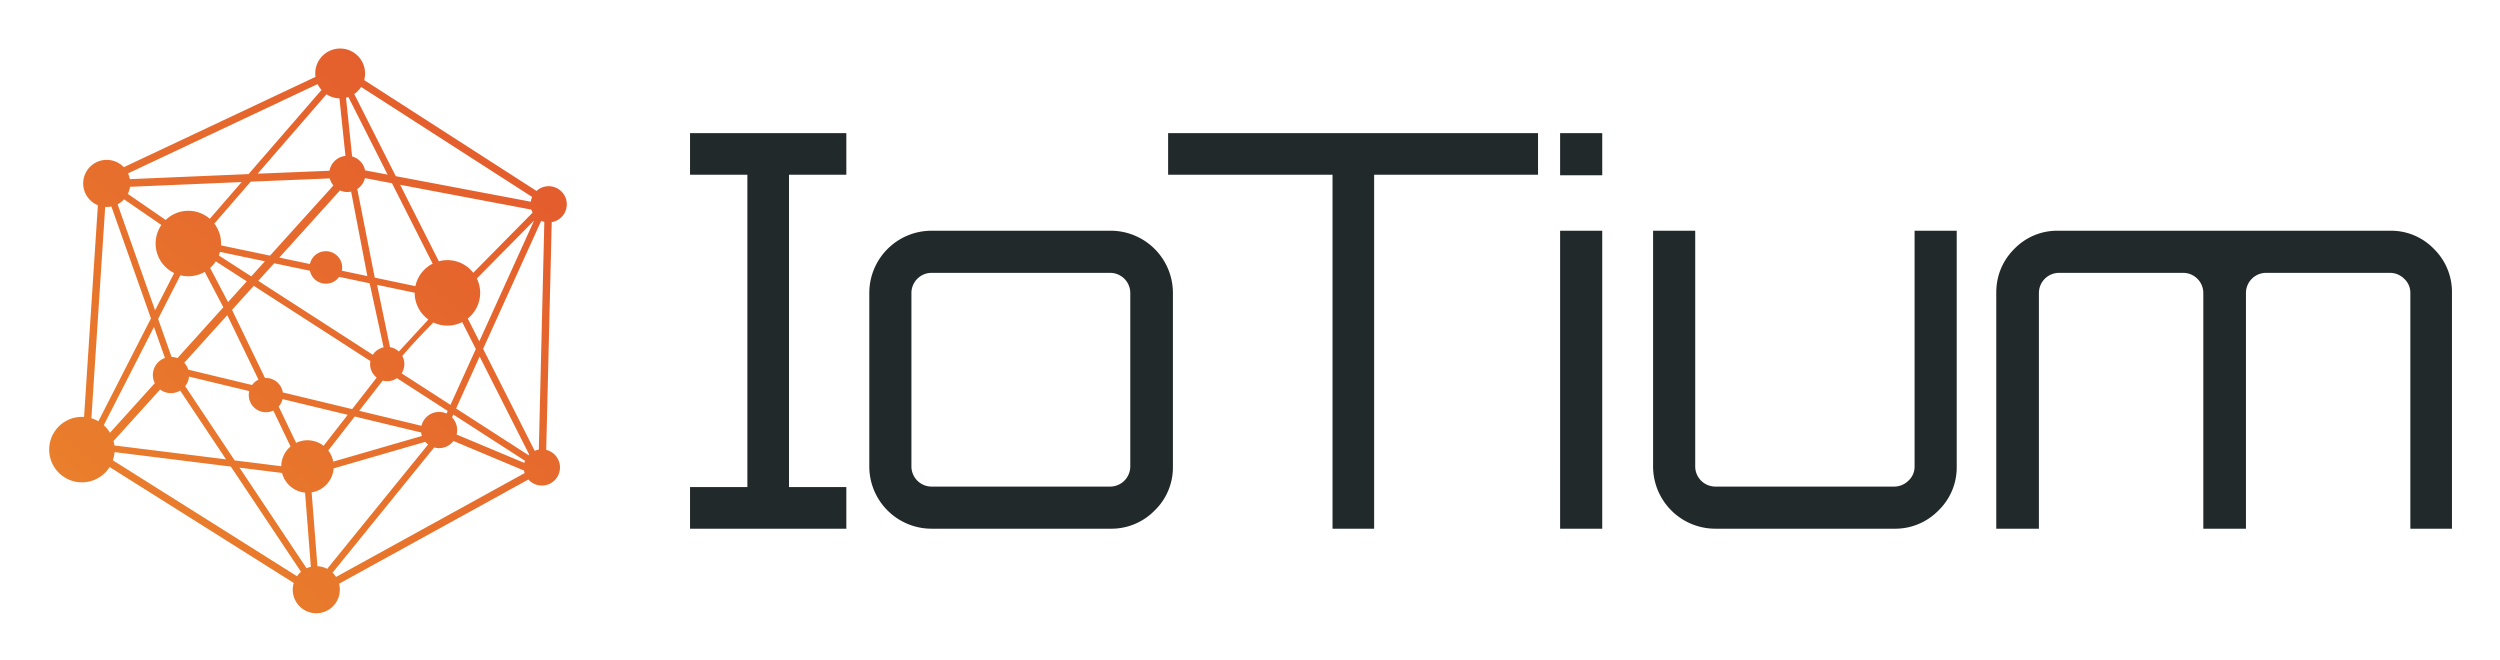 <svg xmlns="http://www.w3.org/2000/svg" role="img" viewBox="-0.21 -10.71 842.92 222.42"><title>IoTium (member) logo</title><defs><linearGradient id="a" x1="361.135" x2="4.481" y1="-182.227" y2="213.877" gradientUnits="userSpaceOnUse"><stop offset="0" stop-color="#db282e"/><stop offset="1" stop-color="#eb892c"/></linearGradient></defs><path fill="#22292b" d="M251.782 153.522V48.205h-19.336v-14.03h52.702v14.03h-19.335v105.317h19.335v14.03h-52.702v-14.03zm553.772-86.437a20.1 20.1 0 0 1 14.896 6.15 20.332 20.332 0 0 1 6.064 14.81v79.507h-14.032V88.044a6.376 6.376 0 0 0-2.078-4.763 6.79 6.79 0 0 0-4.85-1.992h-41.747a6.802 6.802 0 0 0-6.755 6.755v79.508h-14.377V88.044a6.804 6.804 0 0 0-6.755-6.755h-41.921a6.805 6.805 0 0 0-6.756 6.755v79.508h-14.376V87.917a21.976 21.976 0 0 1 .595-5.051 20.347 20.347 0 0 1 5.469-9.631 20.098 20.098 0 0 1 14.895-6.15zm-160.226 0h14.204v79.507a20.177 20.177 0 0 1-6.151 14.81 20.384 20.384 0 0 1-14.983 6.15h-60.28a21 21 0 0 1-20.96-20.96V67.085h14.204v79.507a6.8 6.8 0 0 0 6.756 6.756h60.28a6.791 6.791 0 0 0 4.851-1.992 6.373 6.373 0 0 0 2.08-4.764V67.085zm-119.52 100.467V67.085h14.204v100.467zm0-133.38h14.204v14.205h-14.204V34.173zm-132.164.002h124.72v14.031h-55.259v119.347h-14.029V48.205h-55.432v-14.03zm-79.795 32.91a20.999 20.999 0 0 0-20.96 20.96v58.548a20.997 20.997 0 0 0 20.96 20.96h60.28a20.388 20.388 0 0 0 14.983-6.15 20.183 20.183 0 0 0 6.148-14.81V88.044a20.995 20.995 0 0 0-21.132-20.96zm60.28 14.205a6.802 6.802 0 0 1 6.754 6.755v58.548a6.8 6.8 0 0 1-6.755 6.756h-60.28a6.799 6.799 0 0 1-6.756-6.756V88.044a6.8 6.8 0 0 1 6.757-6.755z"/><path fill="url(#a)" fill-rule="evenodd" d="M106.16 15.216L41.526 45.661a7.938 7.938 0 1 0-8.735 12.828l-4.66 71.38a11.003 11.003 0 0 0-.72-.024 11.036 11.036 0 1 0 9.34 16.915l62.078 39.076a7.937 7.937 0 1 0 15.28.273l63.832-35.148a6.103 6.103 0 1 0 6.016-9.99l1.859-76.776a6.104 6.104 0 1 0-5.138-10.528l-58.103-37.37a8.4 8.4 0 1 0-16.495-2.237 8.52 8.52 0 0 0 .078 1.156zM61.922 111.6l14.493-16.043 10.528 21.746a5.792 5.792 0 0 0-2.161 1.8l-21.52-5.181a6.09 6.09 0 0 0-1.34-2.322zm15.953-18.132l.148.308 7.33-8.113 39.31 25.358a5.9 5.9 0 0 0-.09 1.023 5.768 5.768 0 0 0 2.227 4.558l-8.274 10.627-23.38-5.63a5.778 5.778 0 0 0-5.703-4.865 6.29 6.29 0 0 0-.305.008L77.876 93.467zm8.566-9.746l.421.271 5.369-5.943-.843-.176 12.897 2.705a5.504 5.504 0 0 0 9.855 2.067l10.284 2.158 4.696 21.595a5.783 5.783 0 0 0-3.625 2.514L86.442 83.721zm6.615-7.768l.899.188 20.454-22.64a5.981 5.981 0 0 0 .982.341 6.161 6.161 0 0 0 2.788.052l5.468 28.477-8.591-1.803a5.504 5.504 0 0 0-10.773-2.26l-11.227-2.355zM112.2 51.826L90.826 75.483 74.314 72.02c.01-.205.017-.412.017-.62a10.99 10.99 0 0 0-2.277-6.712L83.92 51l.4-.46 26.662-1.098a6.175 6.175 0 0 0 .287.852 6.097 6.097 0 0 0 .932 1.531zM89.103 77.391l-4.597 5.088.778.501-11.712-7.552a11.174 11.174 0 0 0 .396-1.213l15.135 3.176zm-5.292 7.282l-.814-.525-6.318 6.995-6.04-11.507a11.07 11.07 0 0 0 1.91-2.224l11.262 7.261zM75.092 92.9l-15.478 17.133a6.084 6.084 0 0 0-1.98-.397L53.1 96.809l7.513-14.703a11.055 11.055 0 0 0 8.207-1.153L75.092 92.9zm-23.11 25.58L36.875 135.2a11.78 11.78 0 0 0-.189-.302 11.011 11.011 0 0 0-1.39-1.739c-.168-.17-.342-.338-.52-.498l16.932-33.128 3.693 10.446a6.11 6.11 0 0 0-3.65 7.983c.07.178.147.35.23.518zm-13.913 19.522l15.705-17.383-.07-.053a6.101 6.101 0 0 0 6.845.42l15.455 23.181-37.644-4.686a11.747 11.747 0 0 0-.29-1.479zm92.414-89.837l-7.603-1.438a6.11 6.11 0 0 0-4.364-4.686l-2.069-19.813q.408-.1.799-.235l13.237 26.172zm-7.65 1.18l9.119 1.726-.65-1.287 1.223 2.42 13.141 25.984a11.063 11.063 0 0 0-5.821 7.583l-13.698-2.874-5.898-29.871a6.14 6.14 0 0 0 2.068-2.293 6.066 6.066 0 0 0 .516-1.387zm11.872 2.247l44.246 8.371a6.098 6.098 0 0 0 .417 1.024l-20.012 20.27a11.041 11.041 0 0 0-11.606-3.87L135.21 52.59l-.505-1zm44.045 5.705l-45.515-8.61-14.008-27.698a8.46 8.46 0 0 0 2.317-2.384l57.67 37.09a6.033 6.033 0 0 0-.333.95 5.706 5.706 0 0 0-.131.652zm-67.864-10.435l-24.234.99 23.213-26.774a8.35 8.35 0 0 0 4.374 1.378l2.023 19.399a6.107 6.107 0 0 0-5.376 5.007zm-67.253 5.41l37.63-1.595-.348.401-10.39 11.985a11.033 11.033 0 0 0-14.879.383L42.885 54.67a7.932 7.932 0 0 0 .75-2.4zm39.253-3.467l.708-.817-40.012 1.701a7.805 7.805 0 0 0-.625-1.94L106.88 17.64a8.436 8.436 0 0 0 1.308 1.982L82.886 48.804zm69.804 89.172l23.793 9.971a6.338 6.338 0 0 0 .21.849l-63.597 35.019a8.015 8.015 0 0 0-1.184-1.43l34.262-42.226a6.109 6.109 0 0 0 6.427-2.071l.088-.112zm23.896 7.391l-22.842-9.572a6.11 6.11 0 0 0-1.544-5.772l.437-.962 20.925 13.494 3.257 2.1a6.833 6.833 0 0 0-.233.712zm-47.76-27.753a5.776 5.776 0 0 0 4.798-.815l17.126 11.046-.399.879a6.105 6.105 0 0 0-8.456 4.13l-20.998-5.056 7.929-10.184zm6.376-2.441a5.781 5.781 0 0 0 .232-5.868c3.338-3.937 6.833-7.591 10.481-11.296a11.05 11.05 0 0 0 9.714-.123l4.592 9.079-8.543 18.834-16.476-10.626zm-.93-7.366a5.747 5.747 0 0 0-2.982-1.462l-4.366-21.018 12.688 2.663v.046a11.021 11.021 0 0 0 4.62 8.98l-9.96 10.79zm-50.443 13.35a5.778 5.778 0 0 0 8.115 6.56l5.811 12.107a8.825 8.825 0 0 0-3.134 6.66l-15.706-1.956-16.682-25.021a6.066 6.066 0 0 0 1.282-3.242l20.314 4.892zm9.924 5.197a5.758 5.758 0 0 0 1.307-2.493l21.968 5.29-8.136 10.45a8.849 8.849 0 0 0-9.259-.995l-5.88-12.252zM54.201 65.147a11.038 11.038 0 0 0 4.308 16.2L52.08 93.923l-12.638-35.75a7.955 7.955 0 0 0 2.18-1.674L54.2 65.146zm40.69 83.608a8.85 8.85 0 0 0 7.754 6.626l1.956 25.02a7.867 7.867 0 0 0-1.443.492l-22.616-33.924 14.348 1.786zm9.977 6.552a8.846 8.846 0 0 0 7.411-8.096l30.92-8.953a6.093 6.093 0 0 0 .94.886l-34.036 41.945a7.886 7.886 0 0 0-3.29-.892l-1.945-24.89zm7.281-10.37a8.796 8.796 0 0 0-1.678-3.747l8.929-11.468 22.382 5.39a6.134 6.134 0 0 0 .277 1.163l-29.91 8.663zm45.359-48.256a11.04 11.04 0 0 0 3.058-13.488l19.309-19.558-18.477 40.735-3.89-7.69zM35.259 59.053q.257.017.517.017a8 8 0 0 0 1.574-.156l13.338 37.733-17.73 34.69a10.964 10.964 0 0 0-2.351-1.022l4.652-71.262zm2.584 85.44a11.005 11.005 0 0 0 .574-2.768l39.213 4.881 23.652 35.478a7.977 7.977 0 0 0-1.354 1.491l-62.085-39.082zm143.618-3.61a6.07 6.07 0 0 0-1.388.413l-17.39-34.383 19.584-43.174a6.064 6.064 0 0 0 1.053.365l-1.86 76.779zm-3.245 1.665a6.82 6.82 0 0 0-.217.225l-24.434-15.757 7.941-17.51z"/></svg>